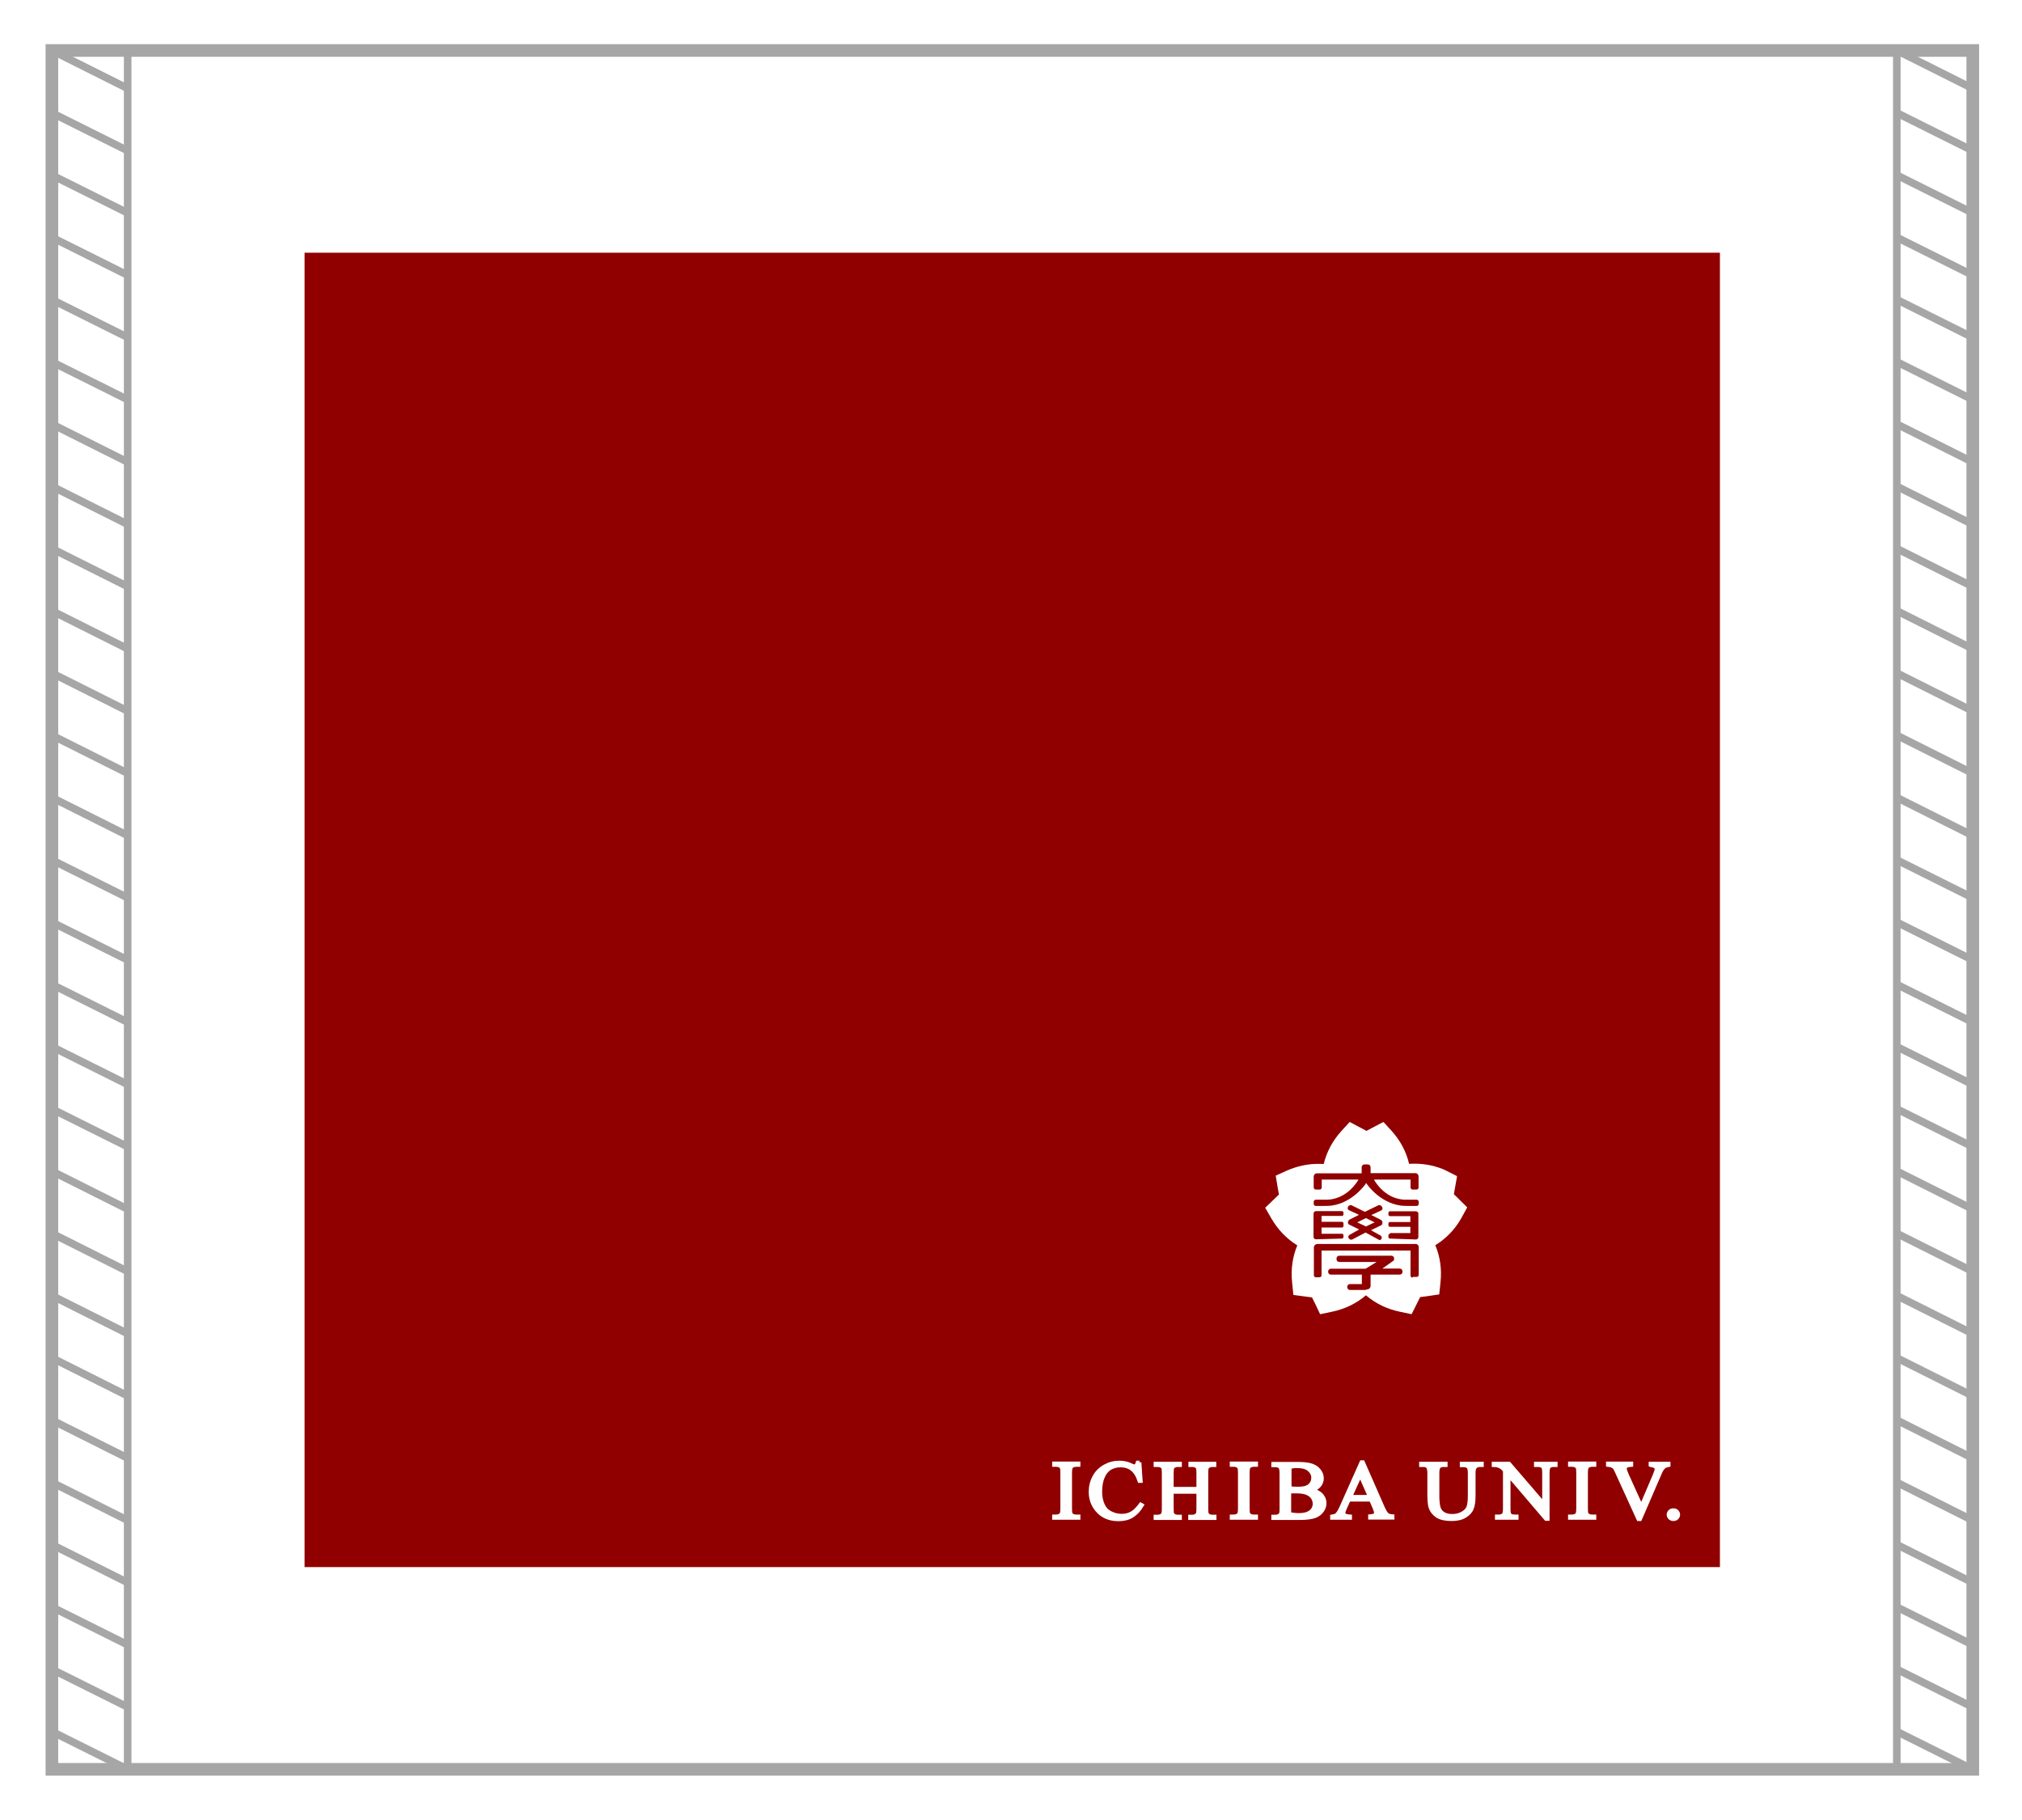 <?xml version="1.0" encoding="utf-8"?>
<!-- Generator: Adobe Illustrator 27.5.0, SVG Export Plug-In . SVG Version: 6.00 Build 0)  -->
<svg version="1.1" id="_x35_024" xmlns="http://www.w3.org/2000/svg" xmlns:xlink="http://www.w3.org/1999/xlink" x="0px" y="0px"
	 viewBox="0 0 1133.9 1020.5" style="enable-background:new 0 0 1133.9 1020.5;" xml:space="preserve">
<style type="text/css">
	.st0{fill:#FFFFFF;}
	.st1{fill:none;stroke:#A6A6A6;stroke-width:4.252;stroke-miterlimit:10;}
	.st2{fill:none;stroke:#A6A6A6;stroke-width:7.087;stroke-miterlimit:10;}
	.st3{fill:#900000;}
	.st4{fill:#FFFFFF;stroke:#FFFFFF;stroke-width:2.126;stroke-miterlimit:10;}
</style>
<rect class="st0" width="1133.9" height="1020.5"/>
<g>
	<g>
		<g>
			<g>
				<g>
					<g>
						<rect x="29.1" y="28.3" class="st1" width="42.5" height="963.8"/>
						<g>
							<line class="st1" x1="29.1" y1="28.3" x2="71.6" y2="49.6"/>
							<line class="st1" x1="29.1" y1="63.3" x2="71.6" y2="84.5"/>
							<line class="st1" x1="29.1" y1="98.2" x2="71.6" y2="119.4"/>
							<line class="st1" x1="29.1" y1="133.1" x2="71.6" y2="154.3"/>
							<line class="st1" x1="29.1" y1="168" x2="71.6" y2="189.2"/>
							<line class="st1" x1="29.1" y1="202.9" x2="71.6" y2="224.1"/>
							<line class="st1" x1="29.1" y1="237.8" x2="71.6" y2="259.1"/>
							<line class="st1" x1="29.1" y1="272.7" x2="71.6" y2="294"/>
							<line class="st1" x1="29.1" y1="307.6" x2="71.6" y2="328.9"/>
							<line class="st1" x1="29.1" y1="342.5" x2="71.6" y2="363.8"/>
							<line class="st1" x1="29.1" y1="377.4" x2="71.6" y2="398.7"/>
							<line class="st1" x1="29.1" y1="412.3" x2="71.6" y2="433.6"/>
							<line class="st1" x1="29.1" y1="447.2" x2="71.6" y2="468.5"/>
							<line class="st1" x1="29.1" y1="482.2" x2="71.6" y2="503.4"/>
							<line class="st1" x1="29.1" y1="517.1" x2="71.6" y2="538.3"/>
							<line class="st1" x1="29.1" y1="552" x2="71.6" y2="573.2"/>
							<line class="st1" x1="29.1" y1="586.9" x2="71.6" y2="608.1"/>
							<line class="st1" x1="29.1" y1="621.8" x2="71.6" y2="643"/>
							<line class="st1" x1="29.1" y1="656.7" x2="71.6" y2="678"/>
							<line class="st1" x1="29.1" y1="691.6" x2="71.6" y2="712.9"/>
							<line class="st1" x1="29.1" y1="726.5" x2="71.6" y2="747.8"/>
							<line class="st1" x1="29.1" y1="761.4" x2="71.6" y2="782.7"/>
							<line class="st1" x1="29.1" y1="796.3" x2="71.6" y2="817.6"/>
							<line class="st1" x1="29.1" y1="831.2" x2="71.6" y2="852.5"/>
							<line class="st1" x1="29.1" y1="866.1" x2="71.6" y2="887.4"/>
							<line class="st1" x1="29.1" y1="901.1" x2="71.6" y2="922.3"/>
							<line class="st1" x1="29.1" y1="936" x2="71.6" y2="957.2"/>
							<line class="st1" x1="29.1" y1="970.9" x2="71.6" y2="992.1"/>
						</g>
					</g>
					<g>
						<rect x="1063.7" y="28.3" class="st1" width="42.5" height="963.8"/>
						<g>
							<line class="st1" x1="1063.7" y1="28.3" x2="1106.2" y2="49.6"/>
							<line class="st1" x1="1063.7" y1="63.3" x2="1106.2" y2="84.5"/>
							<line class="st1" x1="1063.7" y1="98.2" x2="1106.2" y2="119.4"/>
							<line class="st1" x1="1063.7" y1="133.1" x2="1106.2" y2="154.3"/>
							<line class="st1" x1="1063.7" y1="168" x2="1106.2" y2="189.2"/>
							<line class="st1" x1="1063.7" y1="202.9" x2="1106.2" y2="224.1"/>
							<line class="st1" x1="1063.7" y1="237.8" x2="1106.2" y2="259.1"/>
							<line class="st1" x1="1063.7" y1="272.7" x2="1106.2" y2="294"/>
							<line class="st1" x1="1063.7" y1="307.6" x2="1106.2" y2="328.9"/>
							<line class="st1" x1="1063.7" y1="342.5" x2="1106.2" y2="363.8"/>
							<line class="st1" x1="1063.7" y1="377.4" x2="1106.2" y2="398.7"/>
							<line class="st1" x1="1063.7" y1="412.3" x2="1106.2" y2="433.6"/>
							<line class="st1" x1="1063.7" y1="447.2" x2="1106.2" y2="468.5"/>
							<line class="st1" x1="1063.7" y1="482.2" x2="1106.2" y2="503.4"/>
							<line class="st1" x1="1063.7" y1="517.1" x2="1106.2" y2="538.3"/>
							<line class="st1" x1="1063.7" y1="552" x2="1106.2" y2="573.2"/>
							<line class="st1" x1="1063.7" y1="586.9" x2="1106.2" y2="608.1"/>
							<line class="st1" x1="1063.7" y1="621.8" x2="1106.2" y2="643"/>
							<line class="st1" x1="1063.7" y1="656.7" x2="1106.2" y2="678"/>
							<line class="st1" x1="1063.7" y1="691.6" x2="1106.2" y2="712.9"/>
							<line class="st1" x1="1063.7" y1="726.5" x2="1106.2" y2="747.8"/>
							<line class="st1" x1="1063.7" y1="761.4" x2="1106.2" y2="782.7"/>
							<line class="st1" x1="1063.7" y1="796.3" x2="1106.2" y2="817.6"/>
							<line class="st1" x1="1063.7" y1="831.2" x2="1106.2" y2="852.5"/>
							<line class="st1" x1="1063.7" y1="866.1" x2="1106.2" y2="887.4"/>
							<line class="st1" x1="1063.7" y1="901.1" x2="1106.2" y2="922.3"/>
							<line class="st1" x1="1063.7" y1="936" x2="1106.2" y2="957.2"/>
							<line class="st1" x1="1063.7" y1="970.9" x2="1106.2" y2="992.1"/>
						</g>
					</g>
					<rect x="29.1" y="28.3" class="st2" width="1077.2" height="963.8"/>
				</g>
			</g>
		</g>
	</g>
</g>
<g>
	<g>
		<rect x="170.8" y="141.7" class="st3" width="793.7" height="737"/>
		<g>
			<g>
				<path class="st0" d="M737.5,731c-0.5-1-0.9-1.9-1.4-2.8c-0.1-0.2-0.2-0.5-0.3-0.7c-1.2-0.2-2.5-0.3-3.7-0.5l-6.8-0.9l-0.7-6.9
					c-0.8-7.4,0.2-14.4,2.9-20.9c-6-3.7-10.9-8.8-14.6-15.2l-3.4-5.9l4.9-4.7c0.9-0.9,1.9-1.8,2.8-2.7c-0.2-1.3-0.5-2.6-0.7-3.9
					l-1.1-6.7l6.2-2.8c5.7-2.5,11.6-3.8,17.5-3.8c1.1,0,2.1,0,3.2,0.1c1.7-6.9,5-13.1,10-18.6l4.6-5l6,3.2l3.4,1.8
					c1.2-0.6,2.4-1.3,3.6-1.9l5.9-3.1l4.5,4.9c4.9,5.4,8.3,11.7,9.9,18.6c1-0.1,2.1-0.1,3.1-0.1c2.9,0,5.9,0.3,8.8,0.9
					c3.6,0.8,6.6,1.8,9.3,3.2l5.7,2.9l-1.8,10.1c0.9,0.9,7.5,7.4,7.5,7.4l-3.2,5.8c-2.6,4.7-6,8.8-10.2,12.2
					c-1.4,1.2-2.9,2.2-4.5,3.2c2.7,6.5,3.7,13.5,2.9,20.8l-0.7,6.8l-6.8,1c-1.3,0.2-3.9,0.5-3.9,0.5c-0.6,1.2-1.2,2.4-1.8,3.6l-3,6
					l-6.6-1.4c-7.3-1.5-13.6-4.6-19-9.2c-5.4,4.6-11.8,7.7-19,9.2l-6.7,1.4L737.5,731z"/>
			</g>
			<g>
				<path class="st3" d="M752.5,681.8c0.5,0,0.9-0.4,0.9-0.9v-0.9c0-0.5-0.4-0.9-0.9-0.9H738c-0.7,0-1.4,0.5-1.4,1.4v13
					c0,0.7,0.5,1.4,1.4,1.4l14.5-0.4c0.5,0,0.9-0.4,0.9-0.9v-0.9c0-0.5-0.4-0.9-0.9-0.9h-11.4v-3.5h11.4c0.5,0,0.9-0.4,0.9-0.9V686
					c0-0.5-0.4-0.9-0.9-0.9h-11.4v-3.3H752.5z"/>
				<path class="st3" d="M794.4,672.7h-5.7c-0.1,0-0.1,0-0.3,0h-0.1c-3.1,0-11.1-0.9-17.3-10.4l-0.5-0.9H791v4.5
					c0,0.5,0.5,1.1,1.1,1.1h2.3c0.5,0,1.1-0.5,1.1-1.1v-6.1c0-0.1,0-0.1,0-0.1c0-1.1-0.8-1.9-1.9-1.9h-25v-3.3
					c0-0.9-0.7-1.6-1.6-1.6h-1.8c-0.9,0-1.6,0.7-1.6,1.6v3.4h-25c-1.1,0-1.9,0.8-1.9,1.9v6.1c0,0.5,0.5,1.1,1.1,1.1h2.3
					c0.5,0,1.1-0.5,1.1-1.1v-4.5h20.6l-0.5,0.9c-6.2,9.3-14.2,10.4-17.3,10.4h-0.1c-0.1,0-0.1,0-0.3,0h-5.7c-0.7,0-1.2,0.5-1.2,1.2
					v1.1c0,0.7,0.5,1.2,1.2,1.2h5.8l0.5-0.1v0.1c13.3-0.3,21.4-12.1,21.5-12.2l0.4-0.7l0.5,0.7c0,0.1,8.1,11.9,21.5,12.2v-0.1
					l0.5,0.1h0.1l5.7,0c0.7,0,1.2-0.5,1.2-1.2v-1.1C795.6,673.2,795.1,672.7,794.4,672.7z"/>
				<path class="st3" d="M779.5,691.8c-0.5,0-0.9,0.4-0.9,0.9v0.9c0,0.5,0.4,0.9,0.9,0.9L794,695c0.7,0,1.4-0.5,1.4-1.4v-13
					c0-0.7-0.5-1.4-1.4-1.4h-14.5c-0.5,0-0.9,0.4-0.9,0.9v0.9c0,0.5,0.4,0.9,0.9,0.9h11.4v3.3h-11.4c-0.5,0-0.9,0.4-0.9,0.9v0.9
					c0,0.5,0.4,0.9,0.9,0.9h11.4v3.5H779.5z"/>
				<path class="st3" d="M775.2,677.1l-0.4-0.7c-0.3-0.4-0.8-0.7-1.4-0.7c-0.1,0-0.3,0.1-0.4,0.1l-7.6,3.7l-7.5-3.7
					c-0.1-0.1-0.3-0.1-0.4-0.1c-0.5,0-1.1,0.3-1.4,0.7l-0.3,0.7c-0.1,0.5,0,1.1,0.5,1.4l5.8,2.7l-5.4,2.7c-0.4,0.3-0.7,0.7-0.7,1.1
					v0.1c-0.3,0.7,0.1,1.4,0.7,1.6l5.5,2.7l-5.4,3c-0.7,0.4-0.9,1.2-0.5,1.9l0.1,0.1c0.3,0.4,0.7,0.7,1.2,0.7c0.3,0,0.5,0,0.7-0.1
					l7.5-3.9l7.5,4.1c0.3,0.1,0.4,0.1,0.7,0.1c0.2-0.1,0.4-0.3,0.6-0.5l0.1-0.1c0.4-0.7,0.1-1.5-0.5-1.9l-5.4-3l5.6-2.7
					c0.7-0.3,0.9-0.9,0.8-1.6v-0.4c-0.1-0.5-0.4-0.8-0.8-1.1l-5.4-2.7l5.8-2.7C775.2,678.1,775.5,677.6,775.2,677.1z M770.9,685.4
					l-4.9,2.3l-4.9-2.3l4.9-2.4L770.9,685.4z"/>
				<path class="st3" d="M774.1,695.2l-0.6,0.2C773.7,695.4,773.9,695.3,774.1,695.2z"/>
				<path class="st3" d="M774.1,695.2C774.1,695.2,774.1,695.2,774.1,695.2C774.1,695.2,774.1,695.2,774.1,695.2L774.1,695.2z"/>
				<path class="st3" d="M785,711.3h-9.8l5.8-4.1h0.1c0.4-0.3,0.7-0.7,0.7-1.2v-0.4c0-0.8-0.7-1.5-1.5-1.5H751
					c-0.8,0-1.5,0.7-1.5,1.5v0.5c0,0.8,0.7,1.5,1.5,1.5h21l-6.2,3.8h-19.5c-0.8,0-1.5,0.7-1.5,1.5v0.3c0,0.8,0.7,1.5,1.5,1.5h17.4
					v5.3H757c-0.8,0-1.5,0.7-1.5,1.5v0.3c0,0.8,0.7,1.5,1.5,1.5h8.3l0,0c0.1,0,0.2,0,0.4,0l0.9-0.3c1.1,0,2-0.9,2-2v-5.8v-0.5H785
					c0.8,0,1.5-0.7,1.5-1.5v-0.3C786.5,712,785.8,711.3,785,711.3z"/>
				<path class="st3" d="M793.9,697.5h-55.3c-0.9,0.1-1.8,0.9-1.8,1.9V715c0,0.7,0.5,1.2,1.2,1.2h1.9c0.7,0,1.2-0.5,1.2-1.2v-13.8
					H791v14c0,0.7,0.5,1.2,1.2,1.2h0V716h2.2c0.7,0,1.2-0.5,1.2-1.2v-15.6C795.6,698.3,794.8,697.5,793.9,697.5z"/>
			</g>
		</g>
		<g>
			<path class="st4" d="M604.8,850.3v0.8h-13.7v-0.8h1.1c1.3,0,2.3-0.4,2.9-1.1c0.4-0.5,0.6-1.6,0.6-3.5v-19.7
				c0-1.5-0.1-2.6-0.3-3.1c-0.2-0.4-0.5-0.7-1-1c-0.7-0.4-1.4-0.5-2.2-0.5h-1.1v-0.8h13.7v0.8h-1.2c-1.3,0-2.3,0.4-2.9,1.1
				c-0.4,0.5-0.6,1.6-0.6,3.5v19.7c0,1.5,0.1,2.6,0.3,3.1c0.2,0.4,0.5,0.7,1,1c0.7,0.4,1.4,0.5,2.1,0.5H604.8z"/>
			<path class="st4" d="M639,820l0.7,10.4H639c-1-3.1-2.4-5.3-4.2-6.7c-1.8-1.4-4-2-6.5-2c-2.1,0-4,0.5-5.8,1.5
				c-1.7,1-3.1,2.7-4,4.9c-1,2.2-1.5,5-1.5,8.4c0,2.8,0.5,5.1,1.4,7.2s2.3,3.6,4.2,4.6s4,1.6,6.4,1.6c2.1,0,3.9-0.4,5.5-1.3
				c1.6-0.8,3.3-2.5,5.2-5l0.7,0.4c-1.6,2.7-3.5,4.7-5.6,6c-2.1,1.3-4.7,1.9-7.6,1.9c-5.3,0-9.4-1.9-12.3-5.6
				c-2.2-2.8-3.3-6.1-3.3-9.8c0-3,0.7-5.8,2.1-8.4s3.4-4.5,5.9-5.9c2.5-1.4,5.2-2.1,8.2-2.1c2.3,0,4.6,0.5,6.8,1.6
				c0.7,0.3,1.1,0.5,1.4,0.5c0.4,0,0.8-0.1,1.1-0.4c0.4-0.4,0.7-1,0.9-1.7H639z"/>
			<path class="st4" d="M657.1,834.8h14.9v-8.7c0-1.6-0.1-2.6-0.3-3.1c-0.2-0.4-0.5-0.7-1-1c-0.7-0.4-1.4-0.5-2.1-0.5h-1.1v-0.8H681
				v0.8h-1.1c-0.8,0-1.5,0.2-2.1,0.5c-0.5,0.2-0.8,0.6-1,1.1c-0.2,0.5-0.3,1.5-0.3,3v19.7c0,1.5,0.1,2.6,0.3,3.1
				c0.2,0.4,0.5,0.7,1,1c0.7,0.4,1.4,0.5,2.2,0.5h1.1v0.8h-13.7v-0.8h1.1c1.3,0,2.3-0.4,2.9-1.1c0.4-0.5,0.6-1.6,0.6-3.5v-9.3h-14.9
				v9.3c0,1.5,0.1,2.6,0.3,3.1c0.2,0.4,0.5,0.7,1,1c0.7,0.4,1.4,0.5,2.1,0.5h1.2v0.8H648v-0.8h1.1c1.3,0,2.3-0.4,2.9-1.1
				c0.4-0.5,0.6-1.6,0.6-3.5v-19.7c0-1.6-0.1-2.6-0.3-3.1c-0.2-0.4-0.5-0.7-1-1c-0.7-0.4-1.4-0.5-2.2-0.5H648v-0.8h13.7v0.8h-1.2
				c-0.8,0-1.5,0.2-2.1,0.5c-0.5,0.2-0.8,0.6-1,1.1c-0.2,0.5-0.3,1.5-0.3,3V834.8z"/>
			<path class="st4" d="M704.4,850.3v0.8h-13.7v-0.8h1.1c1.3,0,2.3-0.4,2.9-1.1c0.4-0.5,0.6-1.6,0.6-3.5v-19.7
				c0-1.5-0.1-2.6-0.3-3.1c-0.2-0.4-0.5-0.7-1-1c-0.7-0.4-1.4-0.5-2.2-0.5h-1.1v-0.8h13.7v0.8h-1.2c-1.3,0-2.3,0.4-2.9,1.1
				c-0.4,0.5-0.6,1.6-0.6,3.5v19.7c0,1.5,0.1,2.6,0.3,3.1c0.2,0.4,0.5,0.7,1,1c0.7,0.4,1.4,0.5,2.1,0.5H704.4z"/>
			<path class="st4" d="M735.5,835.6c2.2,0.4,3.9,1.2,5,2.2c1.5,1.4,2.3,3.1,2.3,5.1c0,1.5-0.5,3-1.5,4.3c-1,1.4-2.4,2.4-4.1,3
				c-1.8,0.6-4.4,1-8,1H714v-0.8h1.2c1.3,0,2.3-0.4,2.9-1.2c0.4-0.5,0.5-1.6,0.5-3.3v-19.7c0-1.9-0.2-3.1-0.7-3.6
				c-0.6-0.7-1.5-1-2.7-1H714v-0.8h13.8c2.6,0,4.6,0.2,6.2,0.5c2.4,0.5,4.2,1.5,5.4,2.9c1.2,1.4,1.9,2.9,1.9,4.7
				c0,1.5-0.5,2.9-1.5,4.1C738.8,834.1,737.4,835,735.5,835.6z M723.1,834.4c0.6,0.1,1.2,0.2,2,0.2c0.7,0.1,1.6,0.1,2.5,0.1
				c2.3,0,4-0.2,5.2-0.7c1.2-0.5,2-1.2,2.7-2.2c0.6-1,0.9-2,0.9-3.2c0-1.8-0.8-3.3-2.3-4.6c-1.5-1.3-3.8-1.9-6.7-1.9
				c-1.6,0-3,0.2-4.2,0.5V834.4z M723.1,848.9c1.8,0.4,3.6,0.6,5.4,0.6c2.8,0,5-0.6,6.5-1.8c1.5-1.2,2.2-2.7,2.2-4.5
				c0-1.2-0.3-2.3-1-3.4c-0.7-1.1-1.8-2-3.3-2.6c-1.5-0.6-3.4-0.9-5.7-0.9c-1,0-1.8,0-2.5,0c-0.7,0-1.2,0.1-1.7,0.2V848.9z"/>
			<path class="st4" d="M768.8,840.9h-12.4l-2.2,4.8c-0.5,1.2-0.8,2.1-0.8,2.7c0,0.5,0.2,0.9,0.7,1.2c0.5,0.4,1.5,0.6,3,0.7v0.8
				h-10.1v-0.8c1.3-0.2,2.2-0.5,2.6-0.9c0.8-0.7,1.7-2.2,2.7-4.4l11.2-25.1h0.8l11.1,25.3c0.9,2,1.7,3.4,2.4,4
				c0.7,0.6,1.7,0.9,3.1,1v0.8h-12.6v-0.8c1.3-0.1,2.1-0.3,2.6-0.6c0.4-0.3,0.7-0.8,0.7-1.3c0-0.7-0.3-1.7-0.9-3.1L768.8,840.9z
				 M768.2,839.3l-5.4-12.3l-5.6,12.3H768.2z"/>
			<path class="st4" d="M819.7,821.5v-0.8H831v0.8h-1.2c-1.3,0-2.2,0.5-2.9,1.5c-0.3,0.5-0.5,1.5-0.5,3.2v12.4c0,3.1-0.3,5.4-1,7.1
				c-0.6,1.7-1.9,3.1-3.8,4.3c-1.9,1.2-4.4,1.8-7.6,1.8c-3.5,0-6.1-0.6-7.9-1.7c-1.8-1.2-3.1-2.7-3.8-4.6c-0.5-1.3-0.8-3.8-0.8-7.5
				v-11.9c0-1.9-0.3-3.1-0.8-3.7s-1.4-0.9-2.6-0.9h-1.2v-0.8h13.8v0.8h-1.2c-1.3,0-2.3,0.4-2.8,1.2c-0.4,0.5-0.6,1.7-0.6,3.4v13.3
				c0,1.2,0.1,2.5,0.3,4.1s0.6,2.7,1.2,3.6s1.5,1.6,2.6,2.1s2.5,0.8,4.1,0.8c2.1,0,4-0.4,5.6-1.3c1.7-0.9,2.8-2,3.4-3.3
				c0.6-1.4,0.9-3.6,0.9-6.9v-12.3c0-1.9-0.2-3.1-0.7-3.6c-0.6-0.7-1.5-1-2.7-1H819.7z"/>
			<path class="st4" d="M837.6,820.7h8.7l19.6,22.8v-17.6c0-1.9-0.2-3-0.7-3.5c-0.6-0.6-1.5-0.9-2.8-0.9h-1.1v-0.8h11.1v0.8h-1.1
				c-1.4,0-2.3,0.4-2.9,1.2c-0.3,0.5-0.5,1.6-0.5,3.3v25.7H867L846,827.1v18.8c0,1.9,0.2,3,0.6,3.5c0.6,0.6,1.5,0.9,2.8,0.9h1.1v0.8
				h-11.1v-0.8h1.1c1.4,0,2.3-0.4,2.9-1.2c0.3-0.5,0.5-1.6,0.5-3.3v-21.2c-0.9-1-1.6-1.7-2.1-2c-0.5-0.3-1.2-0.6-2.1-0.9
				c-0.5-0.1-1.1-0.2-2.1-0.2V820.7z"/>
			<path class="st4" d="M894.1,850.3v0.8h-13.7v-0.8h1.1c1.3,0,2.3-0.4,2.9-1.1c0.4-0.5,0.6-1.6,0.6-3.5v-19.7
				c0-1.5-0.1-2.6-0.3-3.1c-0.2-0.4-0.5-0.7-1-1c-0.7-0.4-1.4-0.5-2.2-0.5h-1.1v-0.8h13.7v0.8h-1.2c-1.3,0-2.3,0.4-2.9,1.1
				c-0.4,0.5-0.6,1.6-0.6,3.5v19.7c0,1.5,0.1,2.6,0.3,3.1c0.2,0.4,0.5,0.7,1,1c0.7,0.4,1.4,0.5,2.1,0.5H894.1z"/>
			<path class="st4" d="M935.7,820.7v0.8c-1.1,0.2-2,0.5-2.6,1c-0.8,0.7-1.6,1.9-2.2,3.4l-11.2,25.9h-0.9l-12-26.3
				c-0.6-1.3-1-2.2-1.3-2.5c-0.4-0.5-0.9-0.8-1.5-1.1c-0.6-0.3-1.3-0.4-2.3-0.5v-0.8h13.1v0.8c-1.5,0.1-2.4,0.4-2.9,0.7
				c-0.4,0.3-0.7,0.8-0.7,1.3c0,0.7,0.4,1.9,1.1,3.5l8.1,17.9l7.5-17.6c0.7-1.7,1.1-2.9,1.1-3.6c0-0.4-0.2-0.8-0.7-1.2
				c-0.5-0.4-1.2-0.7-2.3-0.8c-0.1,0-0.2,0-0.4-0.1v-0.8H935.7z"/>
			<path class="st4" d="M938.4,846.8c0.7,0,1.4,0.2,1.9,0.7c0.5,0.5,0.8,1.1,0.8,1.8s-0.3,1.3-0.8,1.8c-0.5,0.5-1.1,0.7-1.9,0.7
				c-0.7,0-1.3-0.2-1.9-0.7c-0.5-0.5-0.8-1.1-0.8-1.8c0-0.7,0.3-1.3,0.8-1.8C937,847,937.6,846.8,938.4,846.8z"/>
		</g>
	</g>
</g>
</svg>
